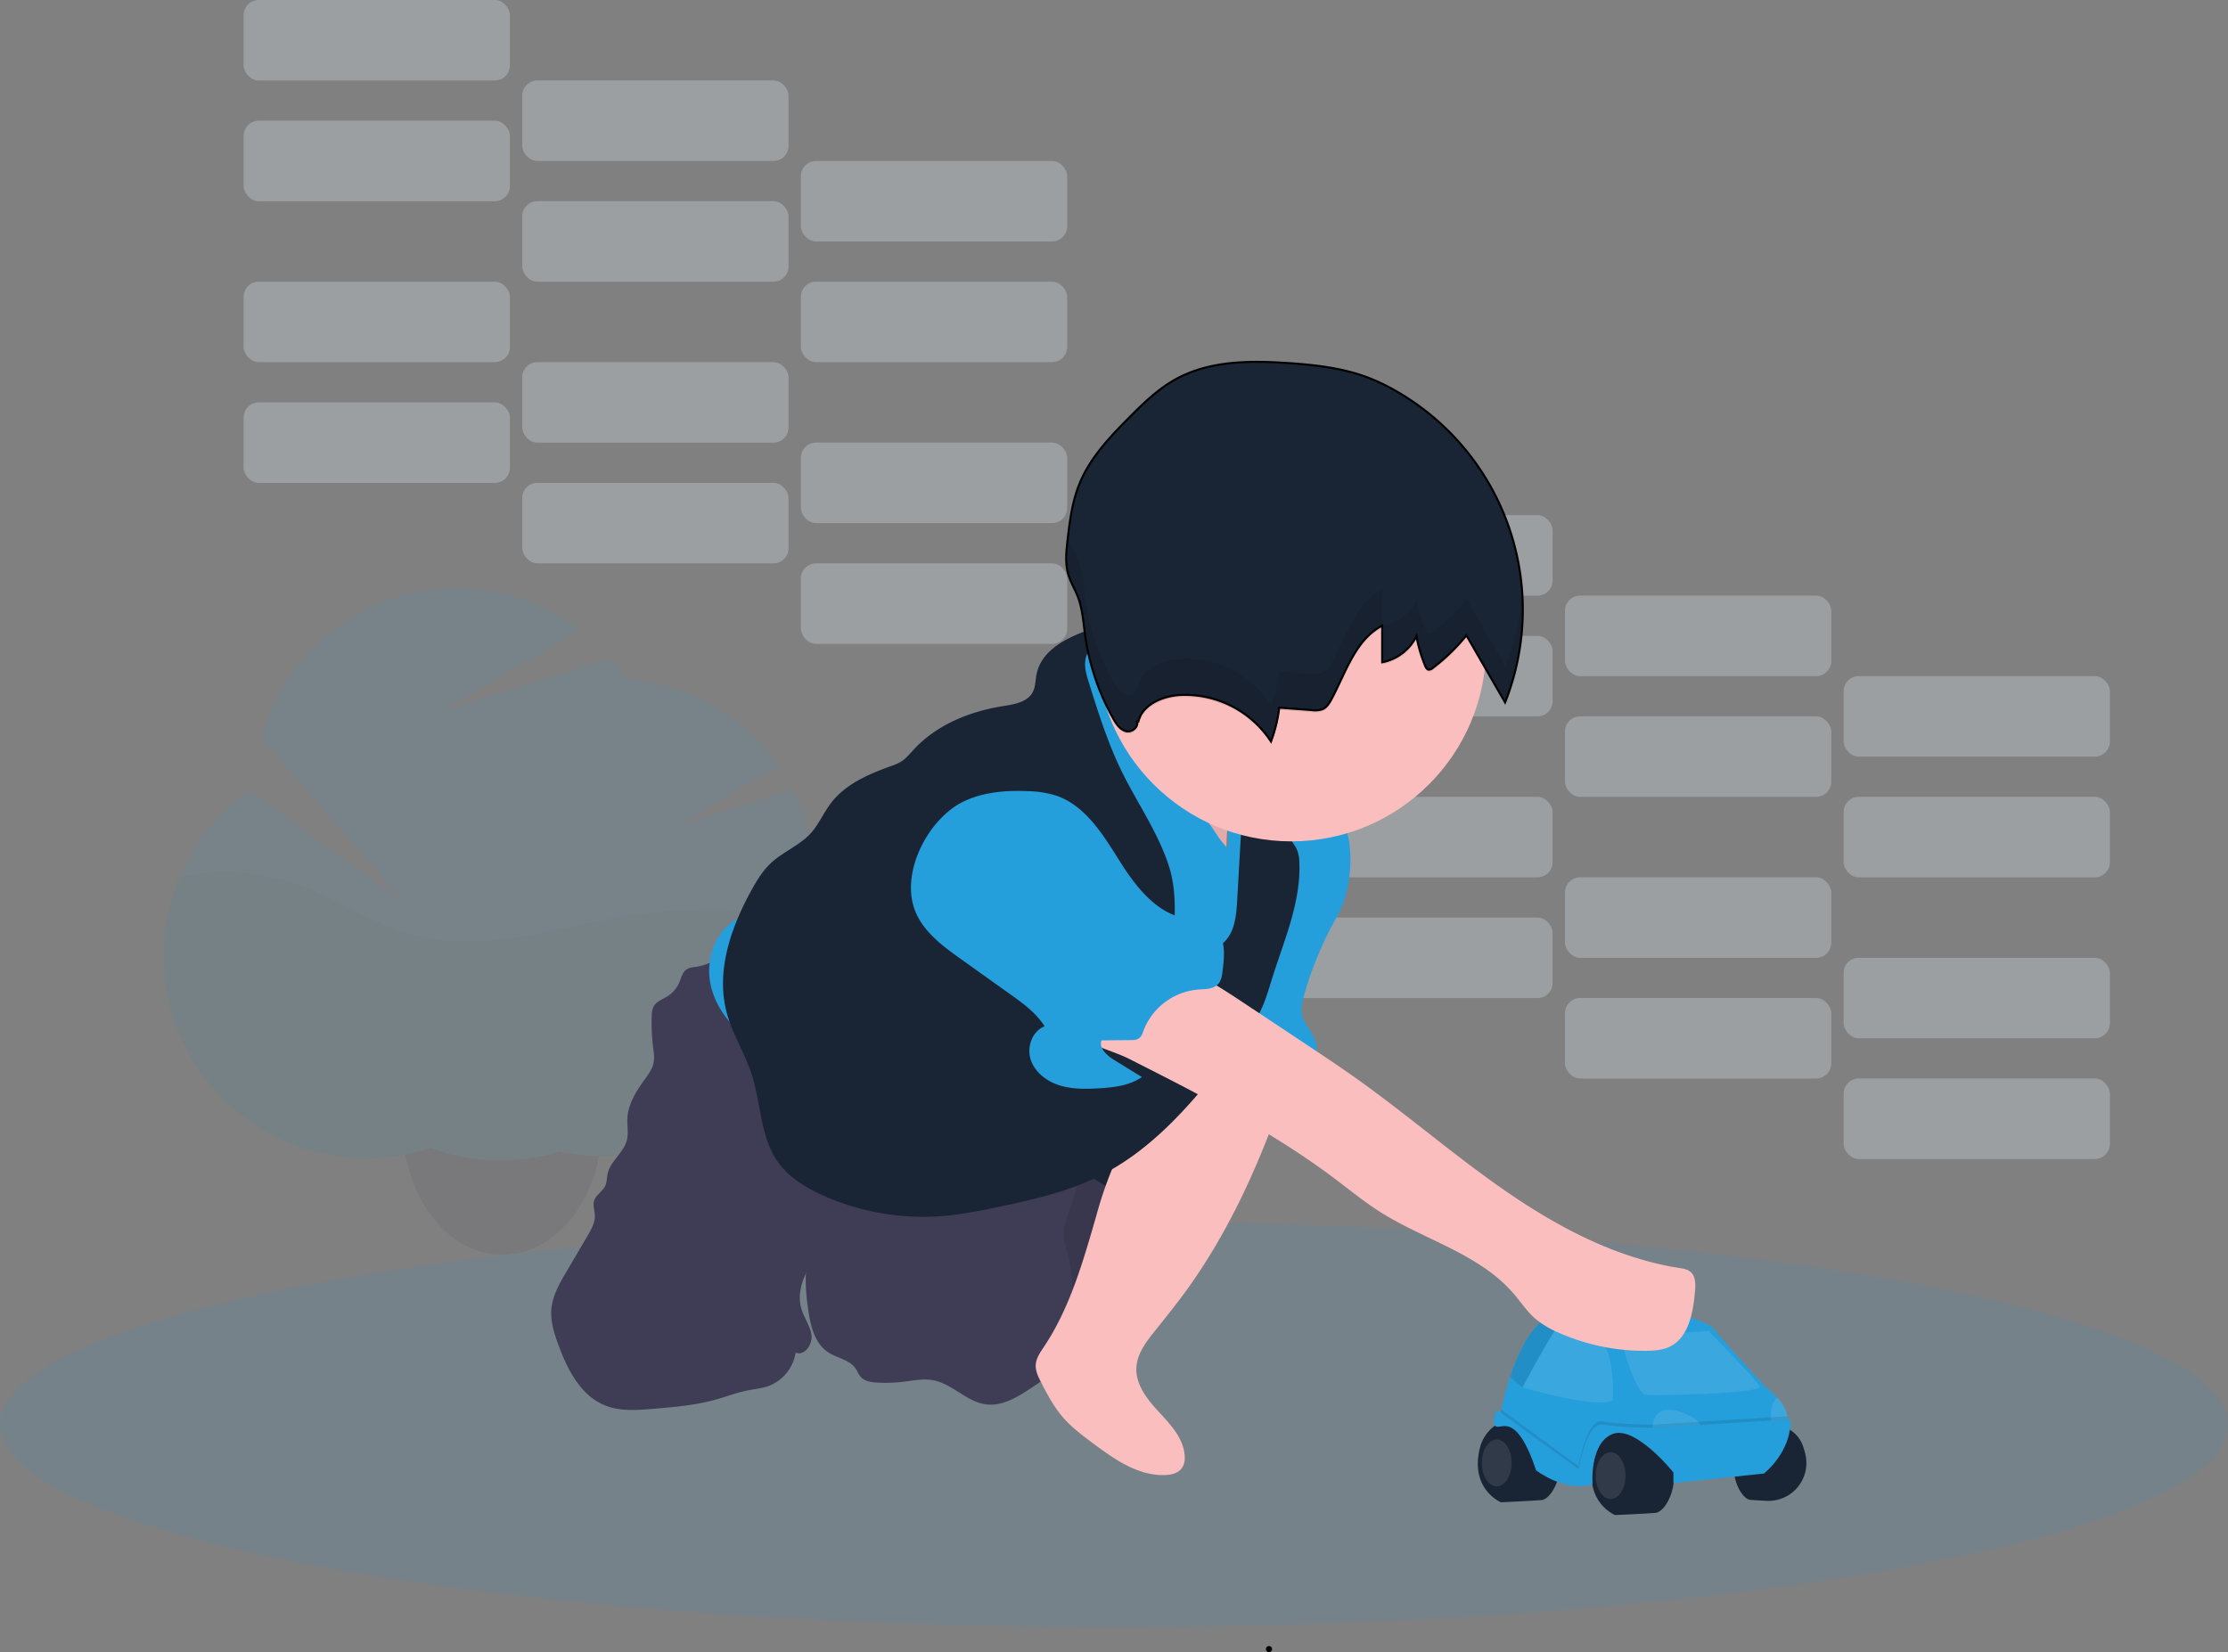 <svg xmlns="http://www.w3.org/2000/svg" width="1094" height="811.38" viewBox="0 0 1094 811.38" xmlns:xlink="http://www.w3.org/1999/xlink" role="img" artist="Katerina Limpitsouni" source="https://undraw.co/"><rect x="0" y="0" width="1094" height="811.38" fill="#808080" stroke="none"/><title>toy car</title><g opacity="0.3"><rect x="631.64" y="450.62" width="130.73" height="39.52" rx="7.43" fill="#f2f2f2"/><rect x="768.45" y="490.14" width="130.73" height="39.52" rx="7.43" fill="#f2f2f2"/><rect x="905.27" y="529.67" width="130.73" height="39.52" rx="7.43" fill="#f2f2f2"/><rect x="631.64" y="391.33" width="130.73" height="39.52" rx="7.43" fill="#f2f2f2"/><rect x="768.45" y="430.86" width="130.73" height="39.52" rx="7.43" fill="#f2f2f2"/><rect x="905.27" y="470.38" width="130.73" height="39.52" rx="7.43" fill="#f2f2f2"/><rect x="631.64" y="312.29" width="130.73" height="39.52" rx="7.43" fill="#f2f2f2"/><rect x="768.45" y="351.81" width="130.73" height="39.52" rx="7.43" fill="#f2f2f2"/><rect x="905.27" y="391.33" width="130.73" height="39.52" rx="7.43" fill="#f2f2f2"/><rect x="631.64" y="253" width="130.73" height="39.52" rx="7.43" fill="#f2f2f2"/><rect x="768.45" y="292.52" width="130.73" height="39.52" rx="7.43" fill="#f2f2f2"/><rect x="905.27" y="332.05" width="130.73" height="39.52" rx="7.43" fill="#f2f2f2"/><rect x="631.64" y="450.62" width="130.73" height="39.52" rx="7.43" fill="#259EDC" opacity="0.1"/><rect x="768.45" y="490.14" width="130.73" height="39.52" rx="7.43" fill="#259EDC" opacity="0.1"/><rect x="905.27" y="529.67" width="130.73" height="39.52" rx="7.43" fill="#259EDC" opacity="0.1"/><rect x="631.64" y="391.33" width="130.73" height="39.52" rx="7.43" fill="#259EDC" opacity="0.1"/><rect x="768.45" y="430.86" width="130.73" height="39.52" rx="7.43" fill="#259EDC" opacity="0.1"/><rect x="905.27" y="470.38" width="130.73" height="39.52" rx="7.43" fill="#259EDC" opacity="0.1"/><rect x="631.64" y="312.29" width="130.73" height="39.52" rx="7.43" fill="#259EDC" opacity="0.1"/><rect x="768.45" y="351.81" width="130.73" height="39.52" rx="7.43" fill="#259EDC" opacity="0.1"/><rect x="905.27" y="391.33" width="130.73" height="39.52" rx="7.43" fill="#259EDC" opacity="0.1"/><rect x="631.64" y="253" width="130.73" height="39.52" rx="7.43" fill="#259EDC" opacity="0.1"/><rect x="768.45" y="292.52" width="130.73" height="39.52" rx="7.43" fill="#259EDC" opacity="0.1"/><rect x="905.27" y="332.05" width="130.73" height="39.52" rx="7.43" fill="#259EDC" opacity="0.1"/></g><g opacity="0.3"><rect x="119.64" y="197.62" width="130.73" height="39.52" rx="7.43" fill="#f2f2f2"/><rect x="256.45" y="237.14" width="130.73" height="39.52" rx="7.43" fill="#f2f2f2"/><rect x="393.27" y="276.67" width="130.73" height="39.52" rx="7.43" fill="#f2f2f2"/><rect x="119.64" y="138.33" width="130.73" height="39.52" rx="7.43" fill="#f2f2f2"/><rect x="256.45" y="177.86" width="130.73" height="39.52" rx="7.43" fill="#f2f2f2"/><rect x="393.27" y="217.38" width="130.73" height="39.52" rx="7.43" fill="#f2f2f2"/><rect x="119.64" y="59.29" width="130.73" height="39.52" rx="7.43" fill="#f2f2f2"/><rect x="256.45" y="98.81" width="130.73" height="39.52" rx="7.43" fill="#f2f2f2"/><rect x="393.27" y="138.33" width="130.73" height="39.52" rx="7.43" fill="#f2f2f2"/><rect x="119.64" width="130.73" height="39.52" rx="7.43" fill="#f2f2f2"/><rect x="256.45" y="39.52" width="130.73" height="39.52" rx="7.43" fill="#f2f2f2"/><rect x="393.27" y="79.05" width="130.73" height="39.52" rx="7.43" fill="#f2f2f2"/><rect x="119.64" y="197.62" width="130.73" height="39.52" rx="7.43" fill="#259EDC" opacity="0.1"/><rect x="256.45" y="237.14" width="130.73" height="39.52" rx="7.43" fill="#259EDC" opacity="0.1"/><rect x="393.27" y="276.67" width="130.73" height="39.52" rx="7.43" fill="#259EDC" opacity="0.1"/><rect x="119.64" y="138.33" width="130.73" height="39.52" rx="7.43" fill="#259EDC" opacity="0.1"/><rect x="256.45" y="177.86" width="130.73" height="39.52" rx="7.43" fill="#259EDC" opacity="0.1"/><rect x="393.27" y="217.38" width="130.73" height="39.52" rx="7.43" fill="#259EDC" opacity="0.1"/><rect x="119.64" y="59.29" width="130.73" height="39.52" rx="7.43" fill="#259EDC" opacity="0.1"/><rect x="256.45" y="98.81" width="130.73" height="39.52" rx="7.43" fill="#259EDC" opacity="0.1"/><rect x="393.27" y="138.33" width="130.73" height="39.52" rx="7.43" fill="#259EDC" opacity="0.1"/><rect x="119.64" width="130.73" height="39.52" rx="7.43" fill="#259EDC" opacity="0.1"/><rect x="256.45" y="39.52" width="130.73" height="39.52" rx="7.43" fill="#259EDC" opacity="0.1"/><rect x="393.27" y="79.05" width="130.73" height="39.52" rx="7.43" fill="#259EDC" opacity="0.1"/></g><g opacity="0.1"><path d="M348.61,597.26a80.56,80.56,0,0,1-1.74,16.87c-.22,1-.46,2.07-.7,3.07-6.17,24.77-23.6,42.89-44.39,44-.69,0-1.39.06-2.11.06-22,0-40.58-19-46.71-45.08-.18-.7-.33-1.39-.48-2.09a80.56,80.56,0,0,1-1.74-16.87c0-35.39,21.9-64,48.93-64S348.61,561.87,348.61,597.26Z" transform="translate(-53 -45.06)" fill="#3f3d56"/><path d="M348.61,597.26a80.56,80.56,0,0,1-1.74,16.87c-.22,1-.46,2.07-.7,3.07-.74,0-1.46,0-2.19-.09a99.36,99.36,0,0,1-16-2.19,98.49,98.49,0,0,1-14.27,3.26,100.29,100.29,0,0,1-11.18,1c-1.26,0-2.52.07-3.78.07a102.12,102.12,0,0,1-13.4-.89,99,99,0,0,1-21-5.22,98.21,98.21,0,0,1-11.35,3c-.18-.7-.33-1.39-.48-2.09a80.56,80.56,0,0,1-1.74-16.87c0-35.39,21.9-64,48.93-64S348.61,561.87,348.61,597.26Z" transform="translate(-53 -45.06)" opacity="0.1"/><path d="M453,477.93a99.07,99.07,0,0,0-10.65-44.82L384.8,451l50.51-29.7a99.37,99.37,0,0,0-74.72-42.59,99.69,99.69,0,0,0-7.75-10.27l-82.73,25.73,67.79-39.86a99.47,99.47,0,0,0-156.52,53l70.81,81.51L175.27,433.3a99.48,99.48,0,0,0,89,175.52A100,100,0,0,0,328,610.57a99.52,99.52,0,0,0,121-97.12c0-2.21-.08-4.4-.22-6.58A99.47,99.47,0,0,0,453,477.93Z" transform="translate(-53 -45.06)" fill="#259EDC"/><path d="M451.29,496.38a265,265,0,0,0-92.09-1.17c-34.55,5.72-69.87,18.29-103.67,9.1-19.83-5.4-37-17.88-56.35-24.8A106.81,106.81,0,0,0,141,476,99.52,99.52,0,0,0,264.3,608.82,100,100,0,0,0,328,610.57a99.52,99.52,0,0,0,121-97.12c0-2.21-.08-4.4-.22-6.58A98.49,98.49,0,0,0,451.29,496.38Z" transform="translate(-53 -45.06)" opacity="0.1"/></g><ellipse cx="547" cy="699.6" rx="547" ry="99.5" fill="#259EDC" opacity="0.1"/><path d="M779.68,756.13a19,19,0,0,1,29.42-11l.78.57c16.73,12.54,6.8,35.54,0,36.06S790,782.84,790,782.84,774.59,776.48,779.68,756.13Z" transform="translate(-53 -45.06)" fill="#192534"/><path d="M930.62,740.5v4.18s-68,4.7-75.26,4.7H841.77s-.2.21-.53.59c-.56.63-1.51,1.74-2.56,3.12-2.14,2.78-4.69,6.66-5.28,9.88-1,5.75-4.7,7.84-4.7,7.84l-13.59-3.65L802,751.48l-1.91-1.84-5.44-5.19L790,740l.23-2.5,0-.38a141.85,141.85,0,0,1,4.26-15.88c0-.14.09-.29.14-.43,3.77-11.32,10.06-25.07,19.12-29.16.69-.31,1.41-.61,2.18-.88l.92-.32c17.38-5.82,50.22-3.51,50.22-3.51s25.08,7.32,27.18,10.46,25.87,29,25.87,29a39,39,0,0,1,5.74,5.31C928.09,734.18,930.16,737.29,930.62,740.5Z" transform="translate(-53 -45.06)" fill="#259EDC"/><ellipse cx="734.93" cy="718.44" rx="7.32" ry="11.5" fill="#fff" opacity="0.1"/><path d="M818.25,695.55s-6,9.2-12.34,21a.41.41,0,0,0,0,.09c-1.69,3.14-3.41,6.45-5.05,9.84l-.07.16s-3.47-2.75-6.2-5.43c0-.14.09-.29.14-.43,3.77-11.32,10.06-25.07,19.12-29.16.69-.31,1.41-.61,2.18-.88Z" transform="translate(-53 -45.06)" opacity="0.1"/><path d="M800.48,726.39s37.11,11,44.42,6.27c0,0,2.62-33.45-14.63-35.54,0,0-9.93-2.62-12-1S800.48,726.39,800.48,726.39Z" transform="translate(-53 -45.06)" fill="#fff" opacity="0.1"/><path d="M848.56,701.82s7.32,27.7,12.55,28.23,58-.53,55.92-4.19-25.09-27.17-25.09-27.17Z" transform="translate(-53 -45.06)" fill="#fff" opacity="0.1"/><path d="M839.58,751.94s9.5-12.49,26.23.06,6.79,35.54,0,36.06S846,789.11,846,789.11,825.37,780.63,839.58,751.94Z" transform="translate(-53 -45.06)" fill="#192534"/><path d="M938.25,755.12a15.14,15.14,0,0,0-20.47-8.78,29.27,29.27,0,0,0-5.28,3.21c-14.89,11.16-6,31.63,0,32.1,2.17.16,5.06.33,7.87.48a18.62,18.62,0,0,0,19.14-22.74A39.18,39.18,0,0,0,938.25,755.12Z" transform="translate(-53 -45.06)" fill="#192534"/><ellipse cx="790.86" cy="724.71" rx="7.32" ry="11.5" fill="#fff" opacity="0.1"/><path d="M864.24,747.82s-1-15.16,15.16-8.89S885.15,752,885.15,752Z" transform="translate(-53 -45.06)" fill="#fff" opacity="0.1"/><path d="M930.62,740.5v2.09l-2.61,1-5.33-1s-1.14-8.56,3.23-11C928.09,734.18,930.16,737.29,930.62,740.5Z" transform="translate(-53 -45.06)" fill="#fff" opacity="0.1"/><path d="M930.62,740.6v4.08s-68,4.7-75.26,4.7h-.06c-3.76-2-7.52-2.89-10.68-1.56a11.69,11.69,0,0,0-2.69,1.56c-.24.19-.47.39-.69.59a14.26,14.26,0,0,0-2.56,3.12C834,760.66,835,772.38,835,772.38c-13.59,4.18-27.7-6.79-27.7-6.79-2.56-7.68-4.95-12.69-7.14-16-2-3-3.82-4.47-5.44-5.19L790,740l.23-2.5,37.93,27.58s3.66-23.52,12-21.95,25.09,1.57,25.09,1.57Z" transform="translate(-53 -45.06)" opacity="0.1"/><path d="M787.93,737.36s-3.14,7.84,0,8.37,10.19-6,19.34,21.43c0,0,14.11,11,27.7,6.79,0,0-1.62-19.86,9.65-24.57s30.07,18.82,30.07,18.82v5.23l44.43-4.71s13.59-10.45,13.07-26.65l-66.9,4.18s-16.73,0-25.09-1.57-12,22-12,22Z" transform="translate(-53 -45.06)" fill="#259EDC"/><rect x="518.81" y="549.35" width="55.93" height="55.93" rx="27.96" fill="#192534"/><path d="M585.13,694.34c3.75-3.29,7.56-6.64,10.26-10.83,2.48-3.84,3.94-8.23,5.31-12.59q5.87-18.69,10.11-37.85c-15.39-2.35-26.88-15.94-41.93-19.93-.36-.1-11.87,69.06-12.71,75.38-.69,5.22-6.65,30.15.14,30.29,3.63.08,11.21-9,13.89-11.39Z" transform="translate(-53 -45.06)" fill="#3f3d56"/><path d="M585.13,694.34c3.75-3.29,7.56-6.64,10.26-10.83,2.48-3.84,3.94-8.23,5.31-12.59q5.87-18.69,10.11-37.85c-15.39-2.35-26.88-15.94-41.93-19.93-.36-.1-11.87,69.06-12.71,75.38-.69,5.22-6.65,30.15.14,30.29,3.63.08,11.21-9,13.89-11.39Z" transform="translate(-53 -45.06)" opacity="0.1"/><path d="M394.94,519.84c-1.7.26-3.5.39-4.9,1.38-2,1.4-2.51,4-3.46,6.26a15.33,15.33,0,0,1-6.05,7c-2.29,1.4-5.08,2.34-6.45,4.64a10.23,10.23,0,0,0-1.07,5,95.89,95.89,0,0,0,.69,15.34c.32,2.55.74,5.15.21,7.66-.61,2.93-2.45,5.42-4.2,7.85-4.2,5.81-8.31,12.19-8.65,19.35-.17,3.6.63,7.29-.28,10.78-1.61,6.19-8.17,10.23-9.45,16.49-.38,1.85-.28,3.81-1,5.54-1.26,3-4.73,4.64-5.62,7.73-.67,2.32.31,4.77.38,7.18.1,3.53-1.75,6.79-3.53,9.83l-10.41,17.7c-3.38,5.74-6.84,11.74-7.41,18.38-.51,5.89,1.32,11.72,3.33,17.28,4.47,12.35,11.11,25.43,23.36,30.18,7.21,2.8,15.24,2.2,22.95,1.56,10.56-.87,21.19-1.76,31.38-4.65,5.05-1.43,10-3.34,15.1-4.36,3.4-.67,6.89-1,10.17-2.09a21,21,0,0,0,13.64-16.5c4.36,1.72,8.4-4,7.78-8.64s-3.74-8.57-5-13.07c-1.8-6.21,0-12.95,3-18.67s7.14-10.78,10.41-16.35a62.29,62.29,0,0,0,7.48-20.16c1.75-9.59,1.22-19.44.68-29.17l-2.06-37.19c-.38-6.81-.81-13.84-3.81-20-3.29-6.71-9.29-11.63-15.28-16.1a254.86,254.86,0,0,0-27.75-18.38c-6.22-3.48-5.78-2.13-10.73,2A27.58,27.58,0,0,1,394.94,519.84Z" transform="translate(-53 -45.06)" fill="#3f3d56"/><path d="M479,623.31c-7.07,5.58-14.23,11.24-19.67,18.42a53.29,53.29,0,0,0-10.68,30.19,93.06,93.06,0,0,0,1.07,15.27c1.07,8.25,3,17.44,9.95,22,4.38,2.87,10.4,3.59,13.39,7.89.94,1.35,1.49,3,2.59,4.19,2,2.16,5.12,2.63,8,2.79a74.15,74.15,0,0,0,12.9-.4c4.89-.59,9.86-1.66,14.7-.74,9.42,1.77,16.45,10.66,26,11.85,7.93,1,15.36-3.61,22-8,6.85-4.53,14-9.38,17.71-16.71,3.61-7.12,3.41-15.5,3.13-23.49-.31-8.87-.63-17.85-3-26.41a46.42,46.42,0,0,1-1.69-6.86c-.71-6,2-11.9,4-17.64,3.11-8.73,4.47-19.49-1.71-26.39-2.61-2.92-6.24-4.72-9.92-6-16.25-5.84-34.19-3.62-50.86-1C501,604.68,491.48,613.48,479,623.31Z" transform="translate(-53 -45.06)" fill="#3f3d56"/><path d="M616.8,588.75c-6.44,9.67-12.9,19.41-17.55,30a193.17,193.17,0,0,0-8,23.6c-6.42,22.19-12.79,44.86-25.61,64.07-1.84,2.76-3.88,5.63-4.07,8.94-.18,3.1,1.3,6,2.73,8.76,3,5.84,6.14,11.74,10.42,16.76s9.4,8.82,14.56,12.7c10.71,8,22.61,16.48,36,15.88,2.77-.13,5.73-.77,7.58-2.84s2.11-4.93,1.78-7.59c-1-8.23-7.2-14.7-12.82-20.8S610.55,725,611,716.68c.35-6.87,4.85-12.73,9.16-18.09,4.93-6.14,9.87-12.27,14.52-18.62,20.11-27.45,34.63-58.66,46.14-90.69,4.85-13.52,9.26-27.72,7.75-42-11-2.7-33-11.72-42.29-2.41-5.63,5.64-9.61,14-14,20.65Z" transform="translate(-53 -45.06)" fill="#fbbebe"/><path d="M709.68,494.86a171.6,171.6,0,0,0-16.24,38.6c-.93,3.26-1.76,6.7-1.05,10,.77,3.54,3.18,6.45,5,9.57s3.1,7.07,1.45,10.29c-7.8.61-15.53-1.52-23.07-3.63l-23.64-6.6a12.2,12.2,0,0,1-5.35-2.48c-2.74-2.59-2.53-6.94-2-10.66,4.63-30.46,19.5-58.54,25.07-88.83.81-4.37,1.66-9.21,5.14-12,10-7.9,32.64-1.21,37.82,10.23C718.6,462.05,716.23,483.45,709.68,494.86Z" transform="translate(-53 -45.06)" fill="#259EDC"/><path d="M583.13,390.76c-.89.46-1.89,1-2.16,1.94a3.52,3.52,0,0,0,.94,2.83L592,409.73c9.95,14,19.92,28.09,31.43,40.86a221.9,221.9,0,0,0,28.44,26.46c2.88,2.24,5.95,4.57,7.36,7.94a76.53,76.53,0,0,1,3.12-56.77c3.3-7,7.66-13.49,11.09-20.45a2.91,2.91,0,0,0-1.59-4.72c-8.74-4.5-18.3-7.22-27-11.8-6.83-3.6-13-8.28-19.13-12.89-5.47-4.11-12.75-11.37-19.5-13.1-7.29-1.88-7,4.77-9.35,10.32A30.62,30.62,0,0,1,583.13,390.76Z" transform="translate(-53 -45.06)" fill="#fbbebe"/><path d="M583.13,390.76c-.89.46-1.89,1-2.16,1.94a3.52,3.52,0,0,0,.94,2.83L592,409.73c9.95,14,19.92,28.09,31.43,40.86a221.9,221.9,0,0,0,28.44,26.46c2.88,2.24,5.95,4.57,7.36,7.94a76.53,76.53,0,0,1,3.12-56.77c3.3-7,7.66-13.49,11.09-20.45a2.91,2.91,0,0,0-1.59-4.72c-8.74-4.5-18.3-7.22-27-11.8-6.83-3.6-13-8.28-19.13-12.89-5.47-4.11-12.75-11.37-19.5-13.1-7.29-1.88-7,4.77-9.35,10.32A30.62,30.62,0,0,1,583.13,390.76Z" transform="translate(-53 -45.06)" opacity="0.1"/><path d="M645,447.35c-4.57-5.16-10.74-8.57-16.15-12.85-7.78-6.16-13.93-14.1-19.87-22.05-10.9-14.63-21.89-32.55-16.46-50-5.77-.56-10.75,4.18-13.47,9.29s-4.12,10.93-7.51,15.62c-5.15,7.13-13.91,10.45-22.07,13.71a359.68,359.68,0,0,0-51.82,25.75c-6.65,4-13.27,8.29-18.35,14.15-5.44,6.25-8.85,14-13.47,20.85-9,13.47-22.68,23.58-37.86,29.3-5,1.9-10.36,3.38-14.83,6.4-9.58,6.47-13.57,19.37-11.3,30.71s10,21,19.29,27.86S441,567,451.72,571q13.48,4.95,27.13,9.44A155.77,155.77,0,0,0,499.34,586c12.79,2.35,25.94,1.77,38.87,3.2,11.82,1.3,23.43,4.29,35.3,5.12s24.44-.75,34.11-7.66c7.69-5.49,12.81-13.78,17.54-22A598.86,598.86,0,0,0,658,499c2.83-6.67,29.09-44.45,22.55-49.33-32.93-24.57-22,14.47-25.14,11.47C651.21,457.12,648.8,451.64,645,447.35Z" transform="translate(-53 -45.06)" fill="#259EDC"/><path d="M604.21,424.75c-7.07-14.22-11.85-29.44-16.6-44.58-1.31-4.2-2.63-8.74-1.22-12.9,1.7-5,7.14-9.27,5.54-14.28-12.72,4-27.49,10.27-30,23.38-.55,2.86-.45,5.91-1.78,8.49-2.59,5.06-9.19,6.14-14.8,7-16.32,2.61-32.54,9.19-43.72,21.36-1.88,2-3.65,4.27-6,5.77a26.06,26.06,0,0,1-5.39,2.4c-10.94,3.93-22.19,8.83-29.23,18.08-3.63,4.76-5.95,10.47-10,14.89-5.48,6-13.55,9-19.48,14.59-4,3.72-6.85,8.44-9.49,13.21-10.16,18.36-17.61,39.89-12.22,60.18,2.81,10.61,9,20.06,12.33,30.52,4.59,14.25,4.14,30.5,12.75,42.75,5.43,7.7,13.83,12.79,22.43,16.63a120.63,120.63,0,0,0,61,9.82,227.23,227.23,0,0,0,23-3.88c18.13-3.74,36.45-7.81,52.92-16.27,28.09-14.43,48.3-40.22,67.6-65.22,3.67-4.76,7.37-9.56,10-15,2.57-5.19,4.12-10.81,5.85-16.33,5.85-18.61,14.08-37.14,13.31-56.62a16.64,16.64,0,0,0-1.35-6.79c-.78-1.6-2-3-2.69-4.61-1.22-2.88-.67-6.21-1.53-9.22-2.39-8.4-13.43-10-22.17-9.93l-2.8,49.29c-.43,7.4-1.22,15.61-6.73,20.57a14.63,14.63,0,0,1-17.24,1.35c-5.88-3.81-6.71-10.46-6.67-16.83.06-8-.59-15.33-3.14-23C621.41,453.66,611.63,439.7,604.21,424.75Z" transform="translate(-53 -45.06)" fill="#192534"/><path d="M607.69,565.21c34.82,17.65,69.84,35.43,101,58.93,7.2,5.42,14.2,11.16,21.81,16,21.81,13.86,48.87,20.61,65.7,40.21,3.54,4.11,6.54,8.73,10.62,12.29a45.77,45.77,0,0,0,11.74,7,103.55,103.55,0,0,0,42.94,8.81c3.87-.05,7.85-.34,11.33-2,9.37-4.54,11.5-16.7,12.45-27.07.32-3.51.39-7.65-2.37-9.83-1.49-1.17-3.46-1.47-5.33-1.76-30.41-4.8-58.47-19.44-83.88-36.83S745,593.27,719.94,575.38c-8.81-6.29-17.83-12.28-26.85-18.27L663.9,537.73c-15.44-10.25-31.7-20.81-50.14-22.74a6.65,6.65,0,0,0-3.14.21c-1.62.63-2.52,2.31-3.31,3.85-5.41,10.54-12,20.11-18.63,29.87-3.55,5.22-3.95,6.57,2.17,9.36C596.36,560.8,602.2,562.43,607.69,565.21Z" transform="translate(-53 -45.06)" fill="#fbbebe"/><path d="M676.11,856.44a1.5,1.5,0,0,0,0-3,1.5,1.5,0,0,0,0,3Z" transform="translate(-53 -45.06)"/><circle cx="634.05" cy="317.55" r="95.65" fill="#fbbebe"/><path d="M611.87,399.91c1.7-8.59,11.56-12.93,20.29-13.51a50.35,50.35,0,0,1,44.92,22.84,70.75,70.75,0,0,0,4.06-16.64l16,1.19a11.08,11.08,0,0,0,5.32-.48c2.06-.92,3.33-3,4.4-5,7-13.07,11.68-29.11,24.82-36l0,18a23.92,23.92,0,0,0,16.83-12.79,70.68,70.68,0,0,0,4.28,14.53c.32.78.77,1.64,1.58,1.84a2.8,2.8,0,0,0,2.16-.79,95.61,95.61,0,0,0,16.51-16l19,32.94a123.74,123.74,0,0,0-53.82-153.09,97.21,97.21,0,0,0-13.71-6.53c-12.37-4.66-25.7-6.15-38.89-7.05-18.75-1.28-38.54-1.23-55,7.76-8.85,4.83-16.2,11.95-23.3,19.11-9.6,9.66-19.2,19.87-24.31,32.5-3.53,8.72-4.74,18.17-5.81,27.51-.65,5.65-1.25,11.49.36,16.94,1.12,3.77,3.23,7.16,4.65,10.83,2.36,6.1,2.73,12.76,3.64,19.24A116.1,116.1,0,0,0,599.64,398c1.5,2.67,3.42,5.51,6.41,6.19s6.58-2.62,5-5.22" transform="translate(-53 -45.06)" fill="#192534"/><path d="M611.87,399.91c1.7-8.59,11.56-12.93,20.29-13.51a50.35,50.35,0,0,1,44.92,22.84,70.75,70.75,0,0,0,4.06-16.64l16,1.19a11.08,11.08,0,0,0,5.32-.48c2.06-.92,3.33-3,4.4-5,7-13.07,11.68-29.11,24.82-36l0,18a23.92,23.92,0,0,0,16.83-12.79,70.68,70.68,0,0,0,4.28,14.53c.32.78.77,1.64,1.58,1.84a2.8,2.8,0,0,0,2.16-.79,95.61,95.61,0,0,0,16.51-16l19,32.94a123.74,123.74,0,0,0-53.82-153.09,97.21,97.21,0,0,0-13.71-6.53c-12.37-4.66-25.7-6.15-38.89-7.05-18.75-1.28-38.54-1.23-55,7.76-8.85,4.83-16.2,11.95-23.3,19.11-9.6,9.66-19.2,19.87-24.31,32.5-3.53,8.72-4.74,18.17-5.81,27.51-.65,5.65-1.25,11.49.36,16.94,1.12,3.77,3.23,7.16,4.65,10.83,2.36,6.1,2.73,12.76,3.64,19.24A116.1,116.1,0,0,0,599.64,398c1.5,2.67,3.42,5.51,6.41,6.19s6.58-2.62,5-5.22" transform="translate(-53 -45.06)" fill="none" stroke="#000" stroke-miterlimit="10"/><path d="M502.09,491.71c3.86,10.61,13.56,17.81,22.76,24.37l24,17.12c6.38,4.55,12.93,9.27,17.08,15.91-6.07,2.3-8.84,10.1-6.85,16.28S566.78,576,573,578s12.82,1.93,19.31,1.56c7.45-.41,15.25-1.31,21.4-5.54L600.2,565.7c-3.56-2.21-7.65-5.73-6.35-9.7l14.25-.14c1.5,0,3.13-.07,4.32-1s1.6-2.36,2.1-3.72a31.55,31.55,0,0,1,26.62-20.08c3.52-.26,7.57-.11,10-2.73,1.58-1.74,1.92-4.24,2.2-6.57.53-4.44,1.05-9,.17-13.35s-3.42-8.67-7.5-10.5c-3-1.36-6.47-1.23-9.75-1.67-15.09-2-25.55-15.68-33.65-28.57s-16.79-27.15-31.23-31.95a50.82,50.82,0,0,0-13.89-2.13c-10.41-.43-21.13.42-30.61,4.74C509.21,446.38,495.21,472.83,502.09,491.71Z" transform="translate(-53 -45.06)" fill="#259EDC"/><path d="M792.13,372.24l-19-32.94a95.25,95.25,0,0,1-16.51,16,2.77,2.77,0,0,1-2.16.8c-.81-.2-1.26-1.06-1.58-1.84a70.77,70.77,0,0,1-4.28-14.54,23.91,23.91,0,0,1-16.83,12.8l0-18c-13.14,6.91-17.78,22.95-24.82,36-1.07,2-2.34,4.05-4.4,5a11.08,11.08,0,0,1-5.32.48l-16-1.19a70.75,70.75,0,0,1-4.06,16.64,50.35,50.35,0,0,0-44.92-22.84c-8.73.58-18.59,4.92-20.29,13.51l-.85-.94c1.61,2.61-2,5.91-5,5.23s-4.91-3.52-6.41-6.19a116.16,116.16,0,0,1-13.73-40.77c-.91-6.48-1.28-13.14-3.64-19.24-1.42-3.67-3.53-7.06-4.65-10.83,0-.13-.07-.25-.1-.38-.09.75-.18,1.5-.26,2.25-.65,5.66-1.25,11.49.36,17,1.12,3.77,3.23,7.16,4.65,10.82,2.36,6.11,2.73,12.76,3.64,19.25a116,116,0,0,0,13.73,40.76c1.5,2.67,3.42,5.52,6.41,6.2s6.58-2.62,5-5.23l.85.93c1.7-8.58,11.56-12.93,20.29-13.5a50.32,50.32,0,0,1,44.92,22.83,70.55,70.55,0,0,0,4.06-16.63l16,1.18a11,11,0,0,0,5.32-.48c2.06-.92,3.33-3,4.4-5,7-13.08,11.68-29.11,24.82-36l0,18a23.91,23.91,0,0,0,16.83-12.8,71,71,0,0,0,4.28,14.54c.32.77.77,1.64,1.58,1.83a2.73,2.73,0,0,0,2.16-.79,95.25,95.25,0,0,0,16.51-16l19,32.94a124.8,124.8,0,0,0,8.25-55A123.7,123.7,0,0,1,792.13,372.24Z" transform="translate(-53 -45.06)" opacity="0.1"/></svg>